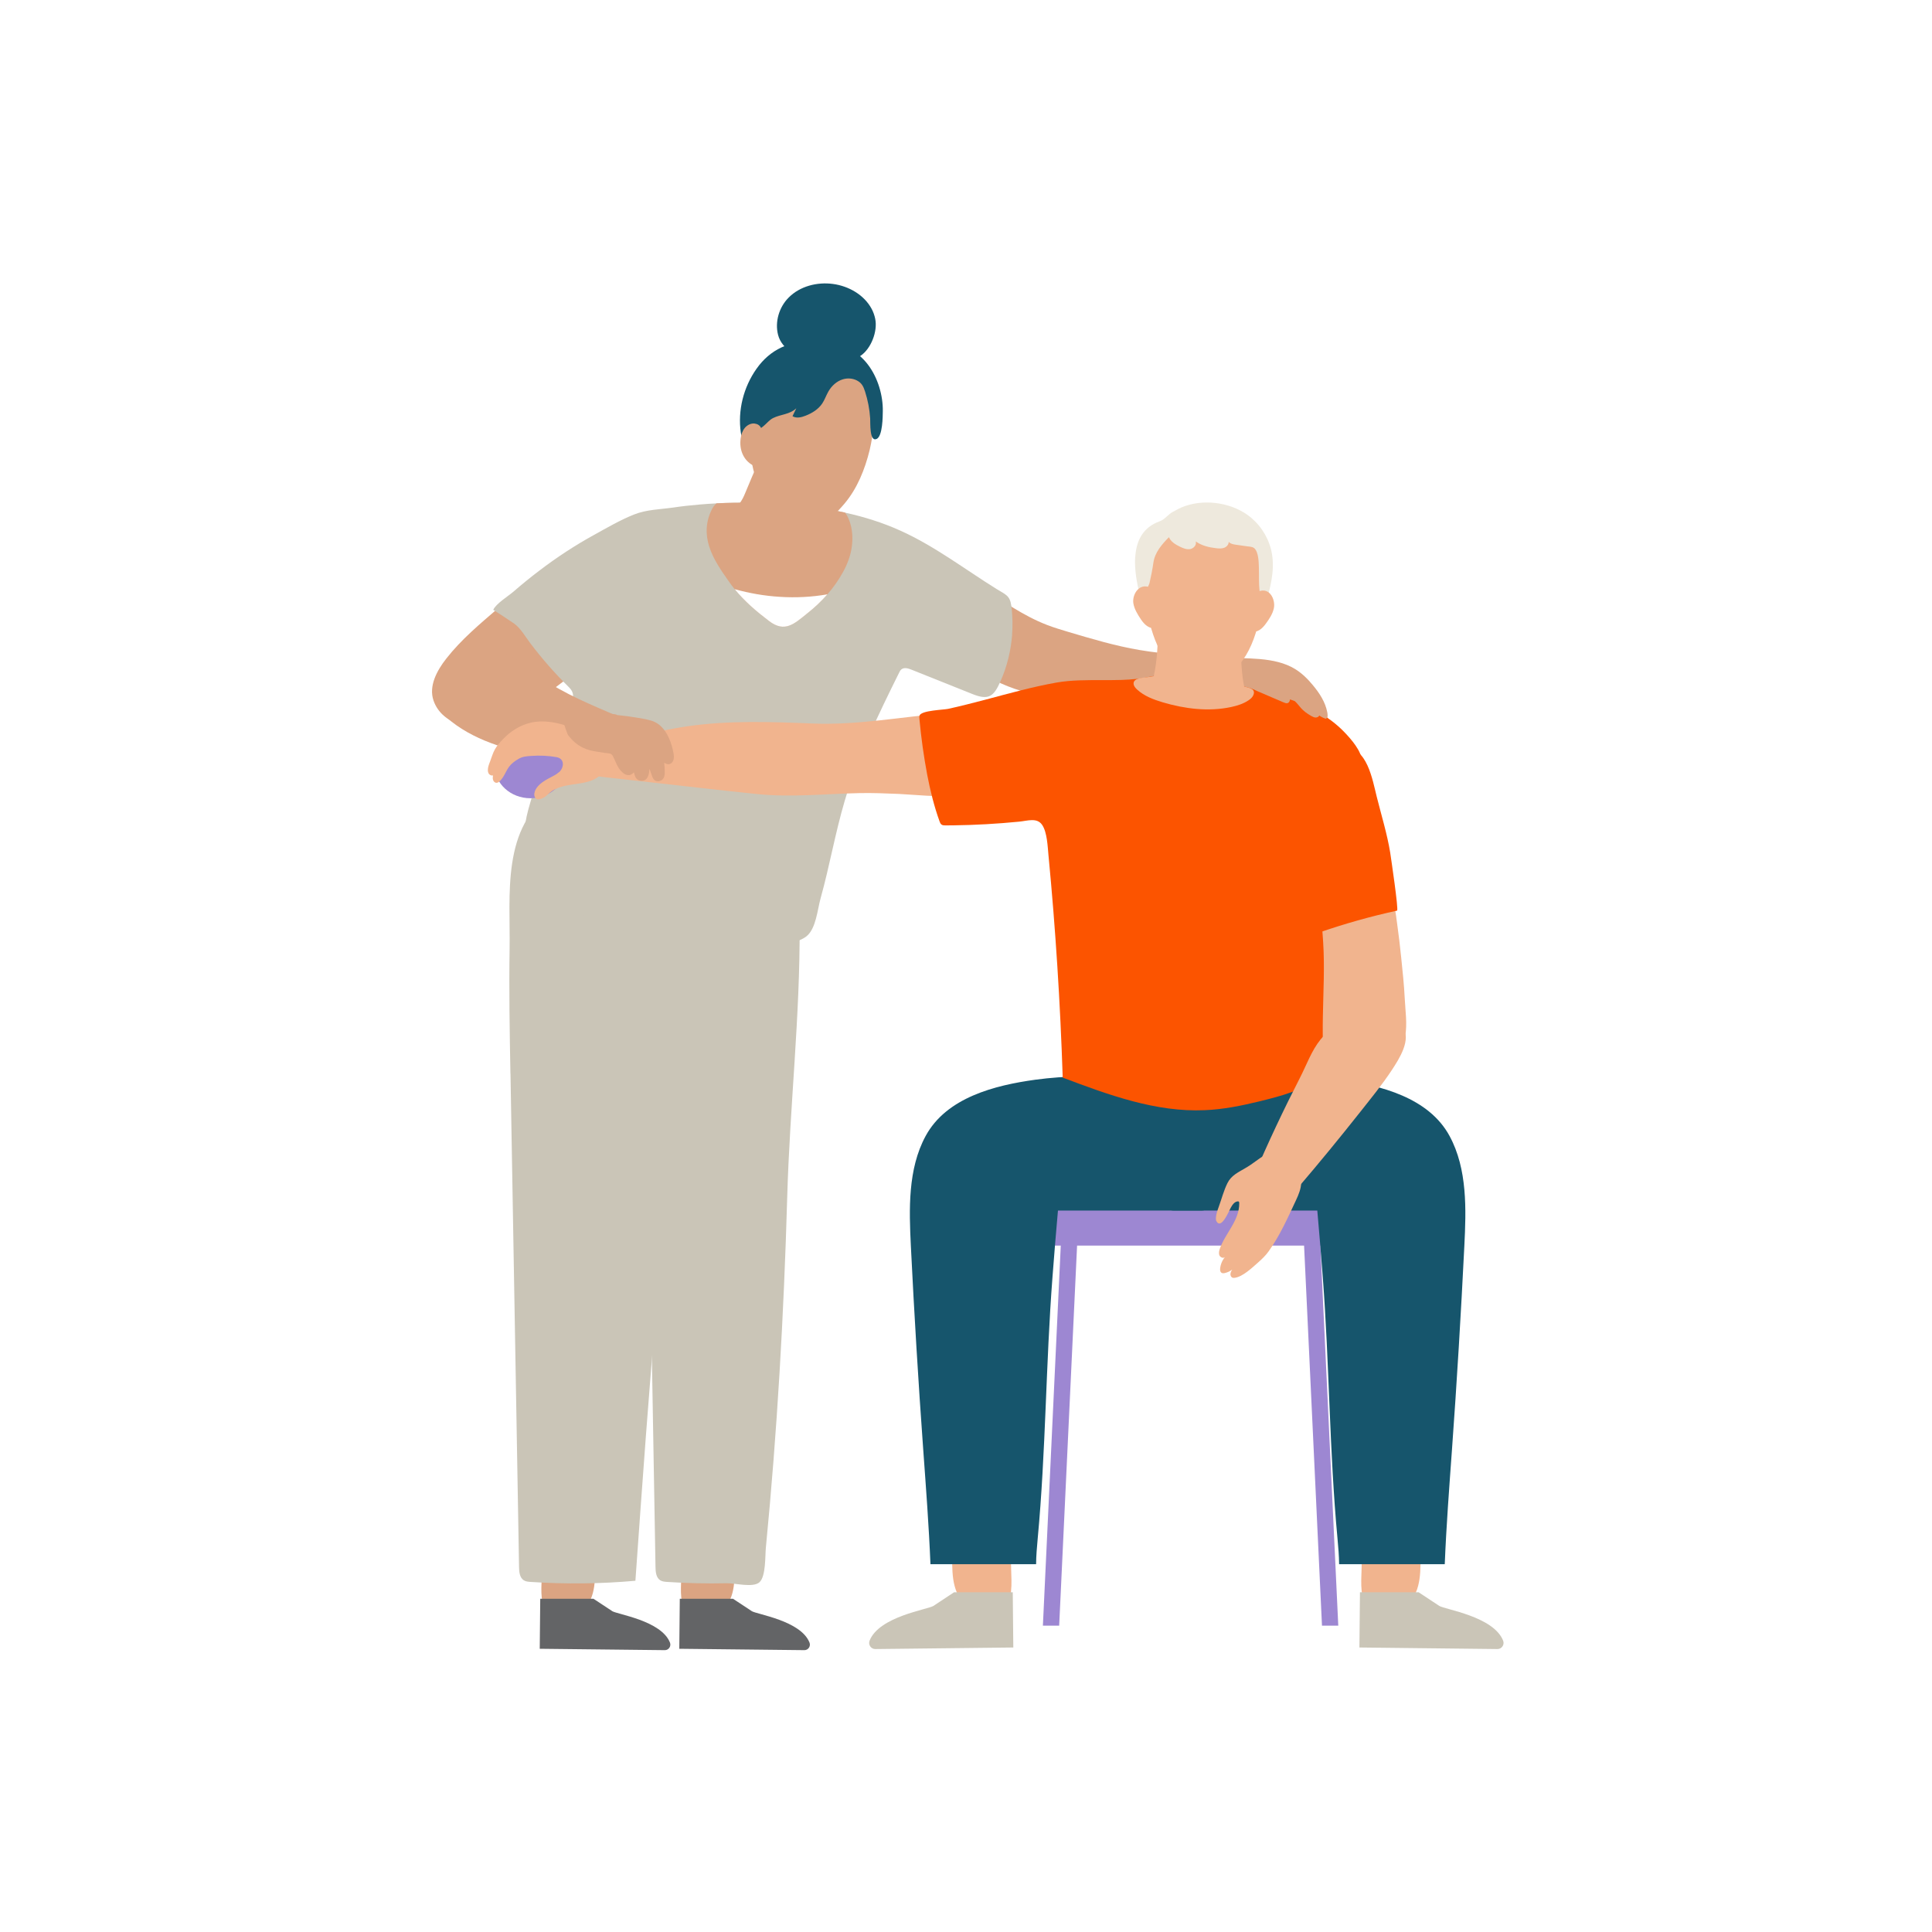 <?xml version="1.0" encoding="UTF-8"?>
<svg id="Layer_2" data-name="Layer 2" xmlns="http://www.w3.org/2000/svg" width="350" height="350" xmlns:xlink="http://www.w3.org/1999/xlink" viewBox="0 0 350 350">
  <defs>
    <clipPath id="clippath">
      <rect x="77.39" y="51.05" width="195.21" height="247.9" style="fill: none;"/>
    </clipPath>
  </defs>
  <g id="Layer_1-2" data-name="Layer 1">
    <g>
      <rect width="350" height="350" style="fill: #fff;"/>
      <polygon points="188.93 294.5 191.88 294.5 195.38 220.21 192.43 220.08 188.93 294.5" style="fill: #9d87d2;"/>
      <polygon points="235.99 220.21 239.49 294.5 242.44 294.5 238.94 220.07 235.99 220.21" style="fill: #9d87d2;"/>
      <rect x="182.81" y="217.6" width="65.73" height="8.05" style="fill: #9d87d2;"/>
      <g style="clip-path: url(#clippath);">
        <path d="M98.49,290.89c-.73-1.7-.26-4.78-.35-6.63-.05-.97-.09-1.94-.14-2.91-.07-1.48-.14-2.96-.21-4.44-.06-1.24-.05-2.64.84-3.51.58-.56,1.41-.75,2.2-.93,1.67-.36,3.34-.74,5.01-1.1.36-.08.74-.16,1.08-.01.39.17.62.58.77.97,1.19,3.01.36,6.24.17,9.32-.19,2.91.36,6.44-1.37,9-1.42,2.11-6.77,3.09-7.99.23" style="fill: #dba482;"/>
        <path d="M110.88,291.86c.91.6,8.91,1.71,10.49,5.71.26.66-.23,1.38-.94,1.37l-22.65-.25.09-9.06h9.64l3.37,2.22Z" style="fill: #636466;"/>
        <path d="M92.48,194.52l1.55,89.35c.01.89.11,1.93.85,2.41.37.24.83.27,1.26.3,6.32.42,12.66.35,18.97-.21,2.48-34.95,4.97-69.92,9.81-104.61.81-5.7.68-11.79,1.12-17.59.5-6.6.66-14.15-4.05-18.75-4.01-3.93-10.24-4.26-15.79-3.58-2.07.26-4.18.64-5.95,1.75-9.48,5.93-7.78,18.77-7.93,28.22-.12,7.57.01,15.14.15,22.71" style="fill: #cac5b7;"/>
        <path d="M123.77,290.89c-.73-1.7-.26-4.78-.35-6.63-.05-.97-.09-1.94-.14-2.91-.07-1.48-.14-2.96-.21-4.44-.06-1.24-.05-2.64.84-3.51.58-.56,1.41-.75,2.2-.93,1.67-.36,3.34-.74,5.01-1.1.36-.08.74-.16,1.08-.01.39.17.62.58.77.97,1.19,3.01.36,6.24.17,9.32-.19,2.91.36,6.44-1.37,9-1.42,2.11-6.77,3.09-7.99.23" style="fill: #dba482;"/>
        <path d="M136.16,291.86c.91.6,8.91,1.71,10.49,5.71.26.66-.23,1.38-.94,1.37l-22.65-.25.09-9.06h9.64l3.37,2.22Z" style="fill: #636466;"/>
        <path d="M117.2,194.52l1.55,89.35c.01.89.11,1.93.85,2.41.37.24.83.27,1.26.3,3.61.24,7.23.32,10.85.24,1.44-.03,4.7.85,5.86-.17,1.19-1.04,1.03-4.77,1.17-6.23,2.06-21.14,3.26-42.21,3.87-63.47.46-16.45,2.35-32.8,2.25-49.29-.03-4.68-.25-9.65-2.83-13.55-2.57-3.89-7.3-6.14-11.96-6.07-4.42.07-11.24,2.42-12.34,7.09-1.26,5.4-.6,11.2-.69,16.69-.12,7.57.01,15.14.15,22.71" style="fill: #cac5b7;"/>
        <path d="M189.69,113.22c1.24.48,2.52.85,3.79,1.24,4.28,1.27,8.58,2.56,12.98,3.3,4.99.85,10.06,1.03,15.1,1.35,4.2.26,9.31-.19,13.04,2.08,1.25.76,2.31,1.81,3.25,2.95,1.2,1.44,2.26,3.07,2.6,4.91.07.38.11.79-.05,1.14-.24.52-.83.77-1.38.94-3.06.94-6.46.68-9.34-.72-2.54-1.23-4.38-1.39-7.16-1.24-3.24.18-6.48.22-9.71.25-2.33.03-4.66.05-6.99-.09-5.38-.34-10.65-1.61-15.9-2.87-3.3-.79-6.65-1.61-9.65-3.18-1.08-.57-2.12-1.24-2.92-2.17-.81-.93-1.34-2.06-1.8-3.2-1.44-3.56-1.67-8.67,3.11-9.72,1.79-.4,3.41,1.01,4.84,1.88,1.98,1.21,4.03,2.32,6.19,3.15" style="fill: #dba482;"/>
        <path d="M107.87,115.34c.01,1.19-.23,2.35-.81,3.26-1.36,2.15-3.46,3.72-5.48,5.21-3.67,2.72-7.21,5.97-11.64,7.4-3.97,1.27-9.83.24-11.4-4.29-.91-2.62.6-5.44,2.32-7.62,2.71-3.46,6.07-6.26,9.38-9.11,2.85-2.46,6.7-4.4,10.57-3.87.84.11,1.66.37,2.45.68.86.34,1.71.77,2.36,1.43,1.75,1.77,2.24,4.51,2.26,6.91" style="fill: #dba482;"/>
        <path d="M183.36,114.98c-.23,2.92-.93,5.81-2.13,8.48-1.17,2.62-2.05,3.48-5.02,2.29-3.69-1.48-7.39-2.95-11.08-4.43-.6-.24-1.32-.46-1.83-.06-.2.17-.33.41-.44.65-3.66,7.38-7.51,15.3-9.85,23.23-1.71,5.81-2.73,11.79-4.36,17.63-.56,2-.81,5.47-2.56,6.86-1.43,1.13-4.46,1.62-6.21,1.99-5.55,1.17-11.33.4-16.83-.63-9.02-1.7-18.23-4.28-25.23-10.2-1.07-.91-3.58-2.45-3.42-4.05.34-3.35.42-6.81,1.3-10.06.89-3.29,1.97-6.53,3.21-9.7.91-2.34,1.92-4.64,3.02-6.89.89-1.84,3-3.76,1.17-5.56-2.54-2.5-4.9-5.18-7.05-8.03-.91-1.21-1.65-2.56-2.83-3.48-.32-.24-3.81-2.54-3.86-2.54.45-1.09,2.71-2.48,3.66-3.3,1.52-1.32,3.09-2.6,4.69-3.81,3.15-2.4,6.47-4.58,9.93-6.48,2.36-1.3,4.69-2.67,7.19-3.67,2.31-.93,4.78-.93,7.24-1.29,1.55-.23,3.11-.4,4.67-.53,1.02-.09,2.04-.16,3.06-.21,4.32-.21,8.65-.11,12.96.22,3.46.26,6.92.72,10.32,1.46h0c3.44.75,6.79,1.8,10.01,3.25,6.24,2.81,11.7,7.01,17.49,10.61,1.58.98,2.38,1.13,2.63,3.03.13.92.19,1.85.21,2.79.01.81-.01,1.63-.07,2.44" style="fill: #cac5b7;"/>
        <path d="M91.95,118.65c2.26,1.11,4.18,2.79,6.25,4.24,4.15,2.87,8.88,4.77,13.51,6.78.83.36,1.72.77,2.15,1.58.65,1.19-.01,2.67-.83,3.74-.72.94-1.63,1.84-2.66,2.45-.95.57-2.22.6-3.34.64-2.67.11-5.32-.34-7.94-.83-6.11-1.16-12.39-2.69-17.29-6.52-1.04-.81-2.02-1.74-2.64-2.91-1.78-3.36,1.48-6.83,3.87-8.97.99-.89,2.84-1.26,4.14-1.31,1.64-.07,3.29.4,4.75,1.12" style="fill: #dba482;"/>
        <path d="M153.35,102.39c-.2.44-.41.85-.64,1.26-.79,1.45-1.74,2.79-2.82,4.02-1.11,1.26-2.34,2.41-3.66,3.46-2.36,1.9-4.06,3.54-6.9,1.38-2.33-1.77-4.42-3.56-6.23-5.77-.37-.46-.74-.93-1.08-1.43-1.39-1.98-2.8-3.99-3.54-6.3-.73-2.29-.61-4.62.5-6.76.24-.47.52-.82.83-1.07,4.32-.22,8.65-.11,12.96.22,3.46.26,6.93.72,10.32,1.46.34.44.62.99.85,1.67.86,2.5.5,5.48-.6,7.85" style="fill: #dba482;"/>
        <path d="M149.89,107.67c-1.11,1.26-2.34,2.42-3.66,3.46-2.36,1.9-4.06,3.54-6.9,1.38-2.33-1.77-4.42-3.56-6.23-5.77,2.65.73,5.36,1.21,8.13,1.38,2.86.19,5.8.05,8.65-.45" style="fill: #fff;"/>
        <path d="M158.55,57.74c-.13-.62-.34-1.22-.64-1.78-1.36-2.54-4.15-4.14-7.01-4.52-2.88-.39-6,.41-8.04,2.48-1.72,1.73-2.52,4.39-1.9,6.77.7,2.7,3.83,4.16,6.33,4.92,2.01.59,4.07.44,6.05-.12.87-.25,1.75-.5,2.51-1,1.95-1.28,3.18-4.48,2.7-6.74" style="fill: #16556c;"/>
        <path d="M143.24,100.4c-1.37-.1-2.75-.27-4.07-.65-1.33-.38-2.31-1.06-3.48-1.74-.44-.26-.87-.35-1.24-.7-.38-.35-.7-.88-1.01-1.29-.62-.85-1.3-1.91-.93-2.98.24-.71.89-1.17,1.38-1.74.53-.62.86-1.37,1.17-2.12.77-1.83,1.49-3.64,2.36-5.42.08-.17.17-.34.33-.43.15-.09.32-.09.5-.09,1.64,0,2.17,1.5,3.61,2.13.93.4,2.1.7,3.08,1.03.73.24,1.49.11,2.24.21.69.09,1.16.42,1.72.78.85.54,1.71,1.56,2.01,2.53.17.56.16,1.15.11,1.73-.09,1.18-.3,2.33-.34,3.5-.04,1.1-.34,2.38-.99,3.29-.68.96-1.79,1.55-2.93,1.81-.35.08-.7.13-1.07.17-.81.07-1.63.04-2.44-.02" style="fill: #dba482;"/>
        <path d="M157.87,72.37c-.36-2.29-1.17-4.52-2.95-6.01-2.94-2.44-7.03-3.6-10.75-2.27-2.73.97-4.89,3.6-6.14,6.08-.77,1.56-1.3,3.22-1.67,4.91-.33,1.52-.91,3.34-.66,4.91.22,1.33.28,2.7.54,4.03.55,2.91,1.79,5.69,3.64,8.04,1.87,2.4,5,3.9,8.06,2.97,2.19-.66,3.62-2.11,5.06-3.81,2.3-2.73,3.69-6.2,4.54-9.67.38-1.61.64-3.24.76-4.89.1-1.41-.21-2.89-.43-4.29" style="fill: #dba482;"/>
        <path d="M159.29,70.14c-.91-2.95-2.76-5.67-5.52-6.95-1.95-.9-3.94-1.28-5.87-1.2l.08-.11c-.17-.01-.34-.02-.52-.03-4.32-.17-7.93,1.42-10.42,4.97-2.34,3.32-3.42,7.54-2.83,11.57.09.58.25,1.22.76,1.51,1.15.64,1.13-1.13,1.36-1.69.05.05.09.09.16.11.28.1,1.54-.9,1.79-1.1.6-.48,1.07-1.13,1.76-1.48,1.42-.71,2.99-.62,4.22-1.78-.23.48-.46.96-.69,1.44.7.42,1.6.22,2.36-.09,1.19-.46,2.32-1.16,3.03-2.22.44-.66.7-1.44,1.09-2.13.58-1.04,1.52-1.91,2.66-2.25.81-.24,1.72-.19,2.48.19.92.46,1.22,1.09,1.53,2.05.5,1.56.81,3.19.92,4.83.05.79-.15,4.38,1.19,3.73,1.07-.53,1.09-4.07,1.1-5.05.02-1.4-.2-2.89-.64-4.32" style="fill: #16556c;"/>
        <path d="M136.74,76.73c-.68-.09-1.37.26-1.81.79-.44.53-.66,1.21-.75,1.89-.15,1.01-.03,2.07.41,2.99.44.92,1.21,1.69,2.17,2.05.42.16.96.21,1.29-.1.13-.12.22-.29.28-.46.44-1.17.04-2.45-.13-3.68-.16-1.19.27-3.24-1.46-3.47" style="fill: #dba482;"/>
        <path d="M102.57,138.72c0,3.25-2.9,5.89-6.48,5.89s-6.48-2.64-6.48-5.89,2.9-5.89,6.48-5.89,6.48,2.64,6.48,5.89" style="fill: #9d87d2;"/>
        <path d="M101.28,139.87c-.46.42-1.04.71-1.61,1-1.27.66-2.64,1.52-2.86,2.84-.08.44.09,1.01.57,1.1.17.03.36,0,.52-.06.33-.1.64-.26.91-.46.31-.23.57-.51.87-.75,1.03-.85,2.46-1.18,3.83-1.39,1.38-.21,2.8-.34,4.04-.92,1.24-.58,2.28-1.74,2.15-3.01-.09-.87-.7-1.52-1.13-2.26-.4-.69-.89-1.32-1.47-1.89-.46-.45-1.05-.79-1.6-1.17-.41-.28-.83-.58-1.28-.81-.5-.26-1.05-.45-1.6-.62-2.03-.64-4.24-1.04-6.34-.58-2.03.44-3.8,1.59-5.15,3.01-.54.56-1.07,1.15-1.45,1.81-.4.69-.62,1.53-.91,2.27-.19.49-.39.99-.39,1.52,0,.25.05.51.21.72.17.2.46.33.72.25-.03.26-.07.52,0,.77.06.25.24.49.51.56.54.16,1.15-.77,1.37-1.11.36-.58.61-1.21,1.02-1.77.44-.6,1.07-1.06,1.73-1.44.76-.44,1.45-.48,2.34-.54,1.54-.11,3-.04,4.52.22,1.55.27,1.4,1.9.48,2.74" style="fill: #f1b48e;"/>
        <path d="M179.83,136.22c-.07-.57-.17-1.14-.28-1.71-.31-1.64-.86-3.38-2.31-4.4-1.62-1.15-3.89-1.09-5.93-.91-8.05.66-16.04,2.21-24.16,1.87-7.52-.31-15.09-.58-22.6.5-3.06.44-6.01,1.19-9.08,1.55-3.11.37-6.22.67-9.34.89-.04,0-.07,0-.11.01-.31,0-.62.09-.7.26-.91,1.74-1.08,4.23.79,5.54,1.11.77,2.58.88,3.91,1.03l5.4.6c7.24.8,14.47,1.66,21.72,2.4,6.22.64,12.34-.04,18.57-.17,2.38-.05,4.75.05,7.13.15,5.31.23,17.6,2.19,17.19-5.43-.04-.72-.11-1.45-.2-2.17" style="fill: #f1b48e;"/>
        <path d="M182.78,289.85c.8-1.87.29-5.28.39-7.32.05-1.07.1-2.14.15-3.21.08-1.63.15-3.26.23-4.89.07-1.37.06-2.92-.93-3.87-.64-.62-1.56-.83-2.42-1.03-1.85-.4-3.69-.81-5.53-1.21-.4-.09-.82-.17-1.2-.02-.43.19-.68.64-.85,1.08-1.3,3.32-.39,6.89-.18,10.29.2,3.21-.4,7.12,1.51,9.93,1.58,2.33,7.48,3.41,8.83.25" style="fill: #f1b48e;"/>
        <path d="M169.11,290.92c-1.01.66-9.84,1.89-11.58,6.31-.28.73.26,1.52,1.04,1.51l25-.28-.1-10h-10.64l-3.72,2.46Z" style="fill: #cac5b7;"/>
        <path d="M204.24,194.94c-5.57-.06-11.16-.09-16.68.66-7.34,1.01-16.1,3.22-19.88,10.21-3.24,5.99-2.99,13.3-2.67,19.89.61,12.3,1.35,24.61,2.24,36.89.5,6.94,1.03,13.84,1.31,20.78h19.14c.01-1.59.15-3.05.29-4.65,1.48-15.83,1.46-31.58,2.68-47.4.3-4.01.64-8.02.99-12.02h26.1c.86,0,.94-.67.23-.78.5-4.56.62-8.99.7-13.54.15-8.24-7.81-9.97-14.43-10.04" style="fill: #16556c;"/>
        <path d="M247.06,289.85c-.8-1.87-.29-5.28-.39-7.32-.05-1.07-.1-2.14-.15-3.21-.08-1.63-.15-3.26-.23-4.89-.07-1.37-.06-2.92.93-3.87.64-.62,1.56-.83,2.42-1.03,1.85-.4,3.69-.81,5.53-1.21.4-.09.82-.17,1.2-.02.43.19.68.64.85,1.08,1.3,3.32.39,6.89.18,10.29-.2,3.21.4,7.12-1.51,9.93-1.58,2.33-7.48,3.41-8.83.25" style="fill: #f1b48e;"/>
        <path d="M260.73,290.92c1.01.66,9.84,1.89,11.58,6.31.28.73-.26,1.52-1.04,1.51l-25-.28.1-10h10.64l3.72,2.46Z" style="fill: #cac5b7;"/>
        <path d="M226.05,194.94c5.57-.06,11.16-.09,16.68.66,7.34,1.01,16.1,3.22,19.88,10.21,3.24,5.99,3,13.3,2.67,19.89-.61,12.3-1.35,24.61-2.24,36.89-.5,6.94-1.03,13.84-1.31,20.78h-19.14c-.01-1.59-.15-3.05-.29-4.65-1.48-15.83-1.46-31.58-2.67-47.4-.3-4.01-.64-8.02-.99-12.02h-26.1c-.86,0-.94-.67-.23-.78-.5-4.56-.62-8.99-.7-13.54-.15-8.24,7.81-9.97,14.43-10.04" style="fill: #16556c;"/>
        <path d="M245.65,144.88c-.27,2.31-.42,4.72-.34,7.04.14,4.64.28,9.26.42,13.89.26,8.69.42,17.85-3.68,25.52-.72,1.35-1.59,2.66-2.77,3.63-3.13,2.58-7.28,3.61-11.11,4.56-3.25.79-6.55,1.46-9.9,1.6-8.86.4-17.45-2.77-25.75-5.9-.44-13.45-1.29-26.89-2.58-40.29-.15-1.55-.23-4.16-1.15-5.5-.94-1.37-2.66-.72-4.15-.58-3.96.39-7.95.62-11.93.67-.48,0-.96.01-1.44.01-.24,0-.5,0-.7-.15-.19-.13-.28-.36-.36-.58-.97-2.67-1.71-5.67-2.24-8.46-.62-3.31-1.09-6.65-1.4-10.01-.03-.23-.05-.46.01-.68.13-.48,1.23-.75,2.4-.91,1.13-.16,2.33-.23,2.77-.32,2.25-.49,4.48-1.07,6.71-1.65,4.3-1.14,8.59-2.35,12.96-3.12,2.64-.47,5.65-.44,8.36-.44,1.08,0,2.21,0,3.34-.03.95-.03,1.89-.09,2.81-.19,2.08-.25,4.09-.85,6.19-.93,4.69-.2,8.98,1.19,13.43,2.35,1.27.33,2.56.66,3.85,1.01,1.23.33,2.46.68,3.66,1.07,3.82,1.22,7.67,3.2,10.5,6.16,1.2,1.25,3.09,3.38,3.17,5.22.01.34,0,.7-.03,1.07-.15,1.95-.83,4.05-1.05,5.93" style="fill: #fc5400;"/>
        <path d="M212.12,122.06c4.69-.2,8.98,1.19,13.43,2.35.79.21,1.97.37,1.51,1.51-.16.4-.5.69-.85.93-.94.64-2.05.99-3.16,1.23-4.1.88-8.4.34-12.42-.85-1.67-.5-3.35-1.13-4.63-2.31-.31-.28-.61-.63-.64-1.05-.09-1.15,2.15-1.11,2.86-1.24,1.29-.24,2.58-.51,3.89-.56" style="fill: #f1b48e;"/>
        <path d="M239.65,184.14c-.02,1.07-.03,2.15-.02,3.22,0,.65.02,1.32.26,1.92.56,1.44,2.66,2.21,4.04,2.51,1.73.37,3.55.26,5.28-.09,1.41-.28,2.82-.73,3.97-1.61.4-.3.76-.66,1-1.1.21-.38.3-.79.38-1.22.41-2.3.03-4.64-.08-6.93-.12-2.46-.39-4.92-.64-7.37-.21-2.06-.45-4.12-.74-6.17-.27-1.86-.44-3.88-1.13-5.64-.8-2.05-2.69-3.67-4.86-4.03-4.68-.78-7.42,3.61-7.63,7.72-.09,1.76.11,3.53.22,5.29.29,4.49.03,8.99-.05,13.49" style="fill: #f1b48e;"/>
        <path d="M238.61,166.02c-.01.99-.02,2.01.36,2.92,4.62-1.6,9.34-2.93,14.12-3.97.32-.06-1.11-9.62-1.24-10.5-.56-3.44-1.62-6.83-2.46-10.21-.72-2.87-1.77-9.16-5.85-8.7-1.03.11-1.96.74-2.63,1.54-1.28,1.53-1.64,3.61-1.88,5.59-.44,3.69-.39,7.22-.27,10.89.13,4.14-.1,8.32-.15,12.46" style="fill: #fc5400;"/>
        <path d="M226.99,215.47c.34,1.13,1.26,2.03,2.73,2.09,2.39.11,3.94-.66,5.46-2.44,3.84-4.49,7.56-9.03,11.2-13.63,1.97-2.5,4.02-4.99,5.77-7.65,1.26-1.92,3.66-5.57,1.91-7.85-.77-.99-2.07-1.3-3.26-1.42-1.4-.15-2.81-.17-4.22-.14-.05,0-.11,0-.17,0-.02,0-.04,0-.06,0-.35,0-.7.02-1.04.03-.28.01-.47.09-.58.21-.62.56-2.21.76-3,1.29-.95.64-1.77,1.46-2.49,2.34-1.66,2.05-2.54,4.62-3.74,6.95-2.99,5.83-5.78,11.75-8.35,17.77-.34.79-.38,1.68-.15,2.45" style="fill: #f1b48e;"/>
        <path d="M225.81,211.49c-.07.05-.15.09-.23.14-1.3.77-2.53,1.31-3.22,2.71-.67,1.36-1.03,2.79-1.55,4.22-.24.68-.5,1.36-.54,2.08-.01.2-.01.4.09.58.88,1.64,2.31-1.9,2.58-2.39.3-.54.69-1.15,1.3-1.19.05,0,.1,0,.14.02.1.05.12.19.12.3.03,3.18-2.5,5.39-3.51,8.24-.14.39-.24.83-.08,1.22.17.38.72.6,1.01.3-.49.58-.8,1.31-.88,2.07-.03.28,0,.61.23.77.17.13.41.11.62.06.48-.11.94-.32,1.32-.62-.13.23-.27.48-.3.74-.03.27.07.57.31.7.13.07.29.07.44.05,1.5-.19,3.21-1.87,4.31-2.83.68-.6,1.34-1.24,1.87-1.99,2.04-2.85,3.48-6.12,4.96-9.28.98-2.09,1.46-3.85-.03-5.77-.85-1.1-1.89-2.35-3.29-2.75-1.66,0-2.31.27-3.67,1.26-.66.47-1.3.95-1.99,1.36" style="fill: #f1b48e;"/>
        <path d="M205.64,100.97c-.14,2.3.35,4.78.83,6.79.07.3.2.6.31.89.36.93,1.03,1.88,1.71,2.62.81.89,2.09,1.5,3.22,1.92,1.5.57,3.13.8,4.73.89,1.27.07,2.54.05,3.81-.08,1.52-.15,3.01-.45,4.46-.93,1.54-.52,3.97-1.54,4.45-3.22.9-3.09,1.81-6.31,1.27-9.49-.42-2.52-1.78-4.88-3.76-6.56-3.16-2.67-8.12-3.48-12.03-2.11-.81.28-1.52.68-2.26,1.09-.67.38-1.12.99-1.77,1.4-.33.21-.71.32-1.07.48-2.75,1.22-3.72,3.64-3.88,6.28" style="fill: #eee9dd;"/>
        <path d="M225.31,123.98c-.52-2.92-.49-5.77-.56-8.76,0-.29-.02-.6-.19-.82-.2-.26-.54-.34-.85-.38-2.15-.31-4.31-.43-6.48-.35-1.39-.06-2.77-.03-4.16.07-.78.06-2.81-.1-3.28.7-.24.39-.07,1.15-.08,1.58,0,.74-.03,1.48-.09,2.22-.11,1.48-.32,2.95-.63,4.39-.23,1.05-.22,2.04.72,2.77.66.52,1.51.75,2.34.93,3.56.77,7.95,1.35,11.51.35.64-.17,1.27-.52,1.56-1.11.32-.64.32-.93.2-1.6" style="fill: #f1b48e;"/>
        <path d="M227.85,99.99c-1.24-2.71-3.6-4.89-6.4-5.73-2.88-.87-6.05-.36-8.75.98-2.09,1.04-3.73,2.89-4.71,5.03-1.12,2.45-.95,4.72-.64,7.32.65,5.4,2.15,11.89,6.87,14.91.01.01.03.02.05.03,1.19.75,2.58,1.08,3.97,1.01,1.38.05,2.77-.3,3.95-1.07.01,0,.03-.02.05-.03,4.68-3.09,6.07-9.6,6.64-15.01.09-.85.31-1.83.18-2.68-.13-.84-.3-1.73-.48-2.57-.16-.75-.41-1.49-.73-2.19" style="fill: #f1b48e;"/>
        <path d="M227.75,96.58c-1.42-1.83-3.61-3.17-5.77-3.6-1.19-.24-2.41-.24-3.62-.23-1.21.02-2.42.07-3.59.38-1.08.28-2.09.77-3.09,1.25-4.24,2.05-5.36,8.05-4.68,12.32.21,1.34,1.16-.72,1.25-1.09.28-1.21.52-2.44.7-3.68.26-1.85,1.52-3.3,2.81-4.61.36.83,1.21,1.34,2.02,1.73.58.28,1.22.54,1.85.42.64-.13,1.2-.78.98-1.39,1.08.78,2.43,1.09,3.75,1.24.48.05.97.09,1.42-.09.45-.17.83-.59.81-1.07.3.36.81.45,1.28.52.66.09,1.3.19,1.96.28.45.07,1.05.05,1.41.37.78.72.79,2.57.82,3.56.05,1.37-.04,2.75.12,4.13.04.36.73.73.99.41.13-.15.17-.34.19-.53.42-2.62.47-5.36-.32-7.89-.27-.88-.72-1.71-1.3-2.45" style="fill: #eee9dd;"/>
        <path d="M227.49,107.41c2.38-1.48,3.64,1.16,3.28,2.79-.22,1.02-.83,1.94-1.48,2.82-.55.75-1.53,1.81-2.79,1.26-.49-.21-.7-.66-.83-1.07-.49-1.56-.17-3.48.81-4.86.25-.36.6-.69,1-.94" style="fill: #f1b48e;"/>
        <path d="M208.95,106.76c-2.42-1.64-3.9.89-3.63,2.54.17,1.03.76,2,1.38,2.92.53.79,1.5,1.92,2.85,1.46.53-.18.77-.6.93-1.01.62-1.52.4-3.46-.54-4.91-.25-.38-.59-.74-1-1.01" style="fill: #f1b48e;"/>
        <path d="M121.92,135.96c-.48-2.15-1.57-4.6-3.73-5.34-.82-.28-1.69-.42-2.55-.57-1.29-.22-2.59-.39-3.89-.52-.05-.07-.17-.12-.36-.14-1.95-.22-4.12-.4-6.04.1-1.58.42-3.64-.53-3.28,1.26.03.17.74,2.5.95,2.54.69.91,1.55,1.66,2.58,2.16.81.4,1.69.59,2.58.73.47.08.94.14,1.4.22.37.06.93.02,1.22.28.17.15.27.36.36.56.27.56.5,1.15.81,1.7.61,1.04,1.81,2.16,2.87.97.07.32.16.64.3.92.3.54.99.75,1.56.54.75-.28.91-1.32.95-2.03.01-.03.05,0,.05.03.13.35.24.71.37,1.06.09.25.18.51.34.73.36.47,1.01.48,1.46.16.47-.32.56-.87.56-1.41,0-.58-.04-1.17-.11-1.74.24.14.49.28.77.28.42,0,.78-.36.91-.77.13-.4.08-.85,0-1.26-.03-.15-.06-.29-.09-.44" style="fill: #dba482;"/>
        <path d="M226.4,124.51c.4.27.85.46,1.29.66,1.63.7,3.25,1.39,4.88,2.09.23.09.48.19.71.11.24-.09.38-.34.4-.6.02-.25-.06-.5-.14-.74.71.61,1.36,1.28,1.95,2.01.58.73,1.28,1.23,2.1,1.69.23.13.48.25.75.26.27,0,.56-.12.66-.37.31.23.66.41,1.03.54.06.03.13.05.19.03.15-.03.19-.24.16-.39-.05-.38-.24-.73-.44-1.06-1.43-2.46-3.32-4.62-5.38-6.57-.75-.72-1.57-1.44-2.56-1.76-1.73-.56-3.58.18-5.38.4-.15.02-.44-.04-.56.03-1.32.75-.89,2.58.05,3.43.1.09.2.17.32.25" style="fill: #dba482;"/>
      </g>
    </g>
  </g>
</svg>